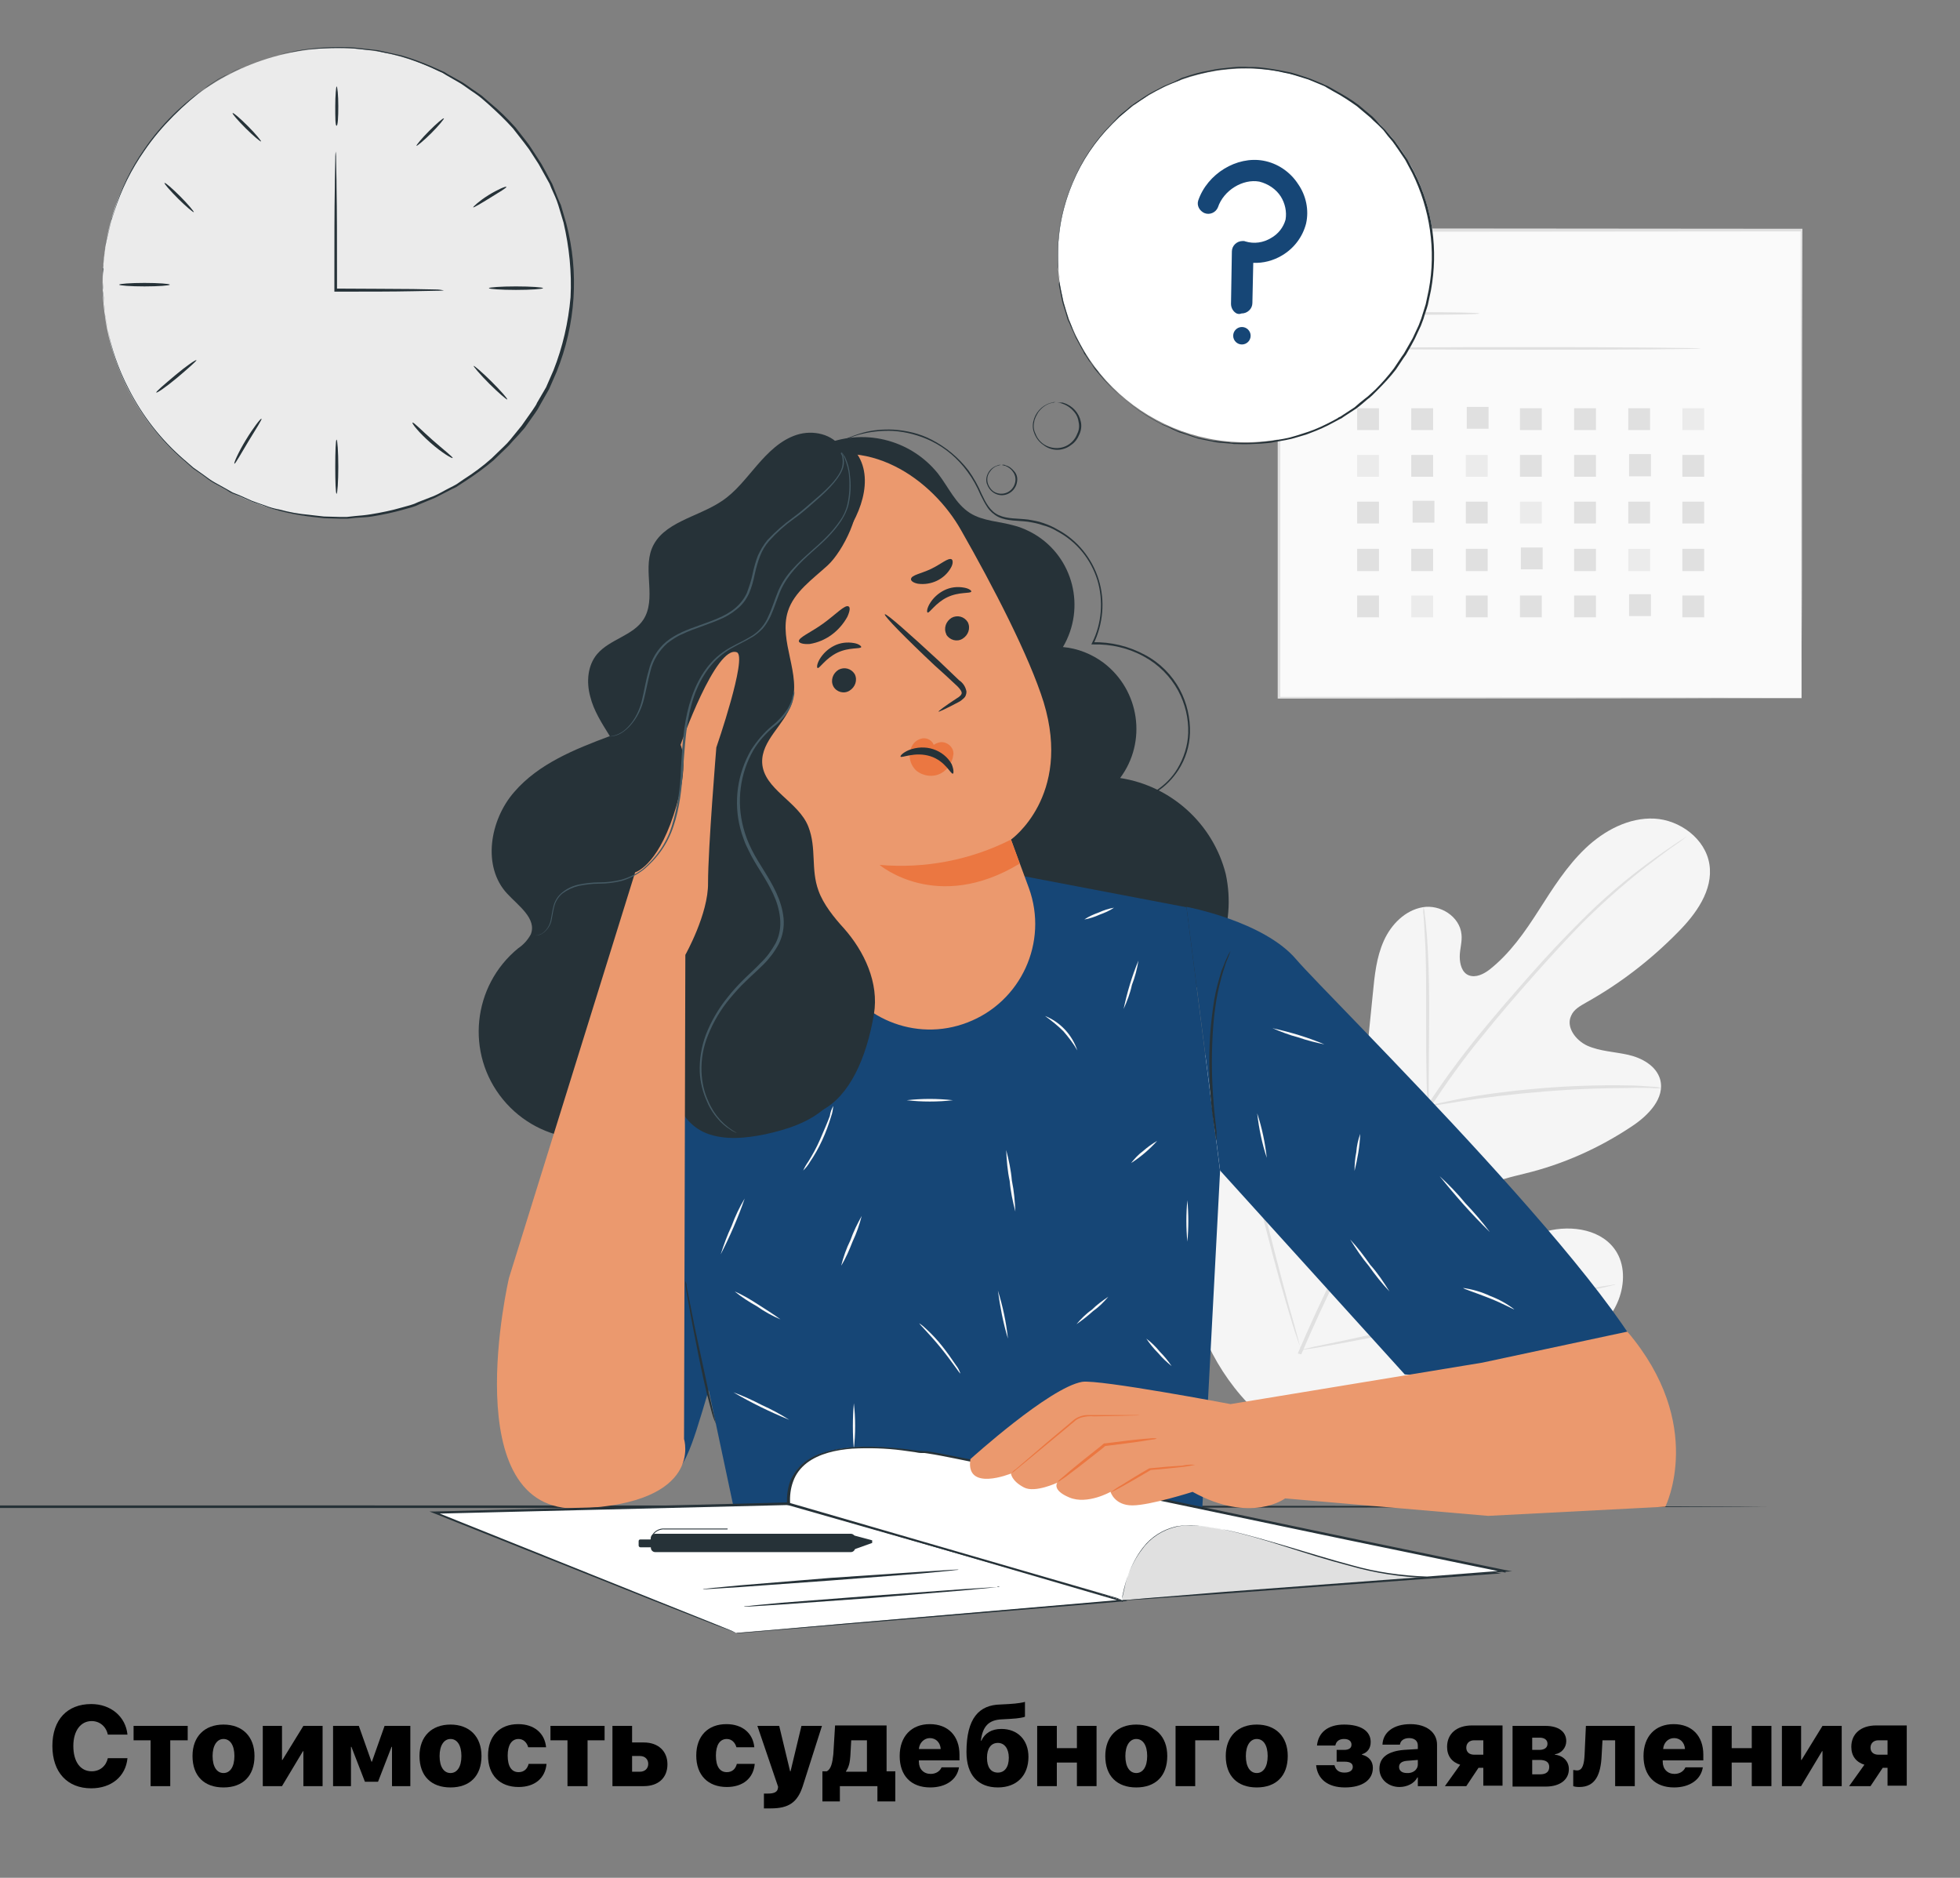 <?xml version="1.0" encoding="UTF-8"?> <!-- Generator: Adobe Illustrator 24.2.3, SVG Export Plug-In . SVG Version: 6.00 Build 0) --> <svg xmlns="http://www.w3.org/2000/svg" xmlns:xlink="http://www.w3.org/1999/xlink" id="Слой_1" x="0px" y="0px" viewBox="0 0 449 430.1" style="enable-background:new 0 0 449 430.1;" xml:space="preserve"><rect x="0" y="0" width="449" height="430.1" fill="#808080" stroke="none"/> <style type="text/css"> .st0{fill:#F5F5F5;} .st1{fill:#E0E0E0;} .st2{fill:#FAFAFA;} .st3{fill:#EBEBEB;} .st4{fill:#FFFFFF;} .st5{fill:#164676;} .st6{fill:#263238;} .st7{fill:#EB996E;} .st8{fill:#EB7741;} .st9{fill:#455A64;} </style> <g id="freepik--background-complete--inject-2"> <path class="st0" d="M289.3,324.7c-19.5-17-21.3-44.8-17.8-69.3c0.6-4.1,0.6-8.5,2.9-11.8s7.2-5.4,10.6-3.2 c2.9,1.8,3.8,5.4,5.2,8.5c1.9,4.1,4.8,7.7,8.6,10.2c2.5,1.6,5.6,2.8,8.3,1.7c3.8-1.6,4.7-6.4,5.1-10.5c0.8-7.6,1.5-15.2,2.3-22.8 c0.4-4.1,0.8-8.2,2.5-12s4.9-7,8.9-7.7s8.5,2.1,8.9,6.2c0.2,1.7-0.4,3.4-0.4,5.1s0.5,3.7,2.1,4.3s3.4-0.3,4.7-1.3 c4.7-3.7,8.1-8.6,11.3-13.6s6.4-10.1,10.7-14.2s10-7.1,15.8-6.8s11.7,4.6,12.6,10.5s-3.1,11.4-7.3,15.6c-6.2,6.3-13.2,11.7-20.9,16 c-1.4,0.8-2.9,1.6-3.5,3.1c-1.2,2.6,1.1,5.6,3.7,6.8c2.9,1.3,6.3,1.4,9.4,2.1s6.4,2.5,7.3,5.6c1.2,4.3-2.7,8.3-6.5,10.8 c-7.5,5-15.8,8.7-24.5,10.8c-3.1,0.8-6.4,1.4-9,3.2s-4.5,5.4-3.3,8.4s4.8,4.4,8,4.1s6.2-1.6,9.3-2.5c5.8-1.5,13-0.4,16.1,4.9 c2,3.4,1.7,7.9,0.1,11.5s-4.4,6.7-7.3,9.4c-10.1,9.6-22.5,16.8-36,19.9S301.8,330.8,289.3,324.7"></path> <path class="st1" d="M297.3,310c5.5-12.9,11.8-25.5,18.7-37.8l5.4-9.6c1.8-3.2,3.5-6.3,5.5-9.3c3.7-5.7,7.7-11.1,12-16.4 c4.1-5,8.1-9.6,11.9-13.9s7.5-8.2,10.9-11.6c5.4-5.5,11.3-10.5,17.6-15c2.2-1.6,4-2.8,5.2-3.6l1.4-0.9c0.1-0.1,0.3-0.2,0.5-0.3 c-0.1,0.1-0.3,0.2-0.4,0.3l-1.3,1c-1.2,0.8-2.9,2-5.1,3.7c-6.2,4.6-12,9.7-17.4,15.1c-3.4,3.5-7,7.4-10.8,11.7s-7.8,8.9-11.9,14 c-4.3,5.2-8.2,10.7-11.9,16.3c-1.9,3-3.7,6-5.4,9.2l-5.4,9.6c-6.9,12.2-13.2,24.8-18.7,37.7"></path> <path class="st1" d="M327.2,253.4c-0.1-0.6-0.2-1.2-0.2-1.8c-0.1-1.1-0.2-2.8-0.2-4.9c-0.1-4.1-0.1-9.8-0.1-16.1s0-12-0.3-16.1 c-0.1-2-0.2-3.7-0.3-4.9c-0.1-0.6-0.1-1.2,0-1.8c0.2,0.6,0.3,1.2,0.3,1.8c0.2,1.1,0.3,2.8,0.5,4.9c0.3,4.1,0.5,9.8,0.5,16.1 s-0.1,11.8-0.1,16.1c0,1.9,0,3.6,0,4.9C327.3,252.2,327.3,252.8,327.2,253.4z"></path> <path class="st1" d="M380.6,249.2c-0.7,0.1-1.4,0.1-2.1,0c-1.4,0-3.3-0.1-5.8,0c-4.8,0-11.6,0.2-18.9,0.8s-14,1.4-18.9,2.2 c-2.4,0.4-4.3,0.7-5.7,0.9c-0.7,0.2-1.4,0.3-2.1,0.3c0.6-0.2,1.3-0.4,2-0.6c1.3-0.3,3.3-0.7,5.7-1.2c4.8-0.9,11.5-1.8,18.9-2.4 c6.3-0.5,12.7-0.7,19-0.6c2.4,0,4.4,0.2,5.8,0.3C379.2,248.9,379.9,249,380.6,249.2z"></path> <path class="st1" d="M298.1,309.1c-0.1-0.2-0.2-0.4-0.3-0.7c-0.2-0.5-0.4-1.2-0.7-2c-0.6-1.7-1.4-4.3-2.3-7.4 c-1.9-6.3-4.2-15-6.6-24.7s-4.7-18.5-6.4-24.8c-0.9-3.1-1.6-5.6-2.1-7.5c-0.2-0.8-0.4-1.5-0.6-2c-0.1-0.2-0.1-0.5-0.2-0.7 c0.1,0.2,0.2,0.4,0.3,0.7l0.7,2c0.6,1.7,1.4,4.3,2.3,7.4c1.9,6.3,4.2,15,6.6,24.7s4.7,18.5,6.4,24.8c0.9,3.1,1.6,5.6,2.1,7.5l0.5,2 C298,308.6,298.1,308.9,298.1,309.1z"></path> <path class="st1" d="M370.1,294.2c-0.2,0.1-0.5,0.2-0.7,0.2l-2.1,0.5l-7.7,1.6c-6.5,1.4-15.5,3.4-25.4,5.6s-18.9,4.1-25.5,5.3 c-3.3,0.6-5.9,1.1-7.8,1.4l-2.1,0.3c-0.2,0.1-0.5,0.1-0.8,0.1c0.2-0.1,0.5-0.2,0.7-0.2l2.1-0.5l7.7-1.6c6.5-1.4,15.5-3.4,25.4-5.6 s18.9-4.1,25.5-5.3c3.3-0.6,5.9-1.1,7.8-1.4l2.1-0.3C369.6,294.2,369.9,294.2,370.1,294.2z"></path> <rect x="293" y="52.8" class="st2" width="119.7" height="107.1"></rect> <path class="st1" d="M412.7,159.9c0,0,0-0.7,0-2s0-3.2,0-5.7c0-5,0-12.4-0.1-21.8c0-18.7-0.1-45.5-0.1-77.7l0.3,0.3L293,53.1l0,0 l0.3-0.3c0,39,0,75.7,0,107.1l-0.3-0.3l86.6,0.1l24.4,0.1h6.5h1.7C412.6,159.9,412.8,159.9,412.7,159.9l-0.5-0.1h-1.6h-6.4 l-24.4,0.1l-86.8,0.1h-0.3v-0.3c0-31.5,0-68.2,0-107.1v-0.3h0.2l119.7,0.1h0.3v0.3c-0.1,32.3-0.1,59.1-0.1,77.8 c0,9.3-0.1,16.7-0.1,21.7c0,2.5,0,4.4,0,5.7S412.7,159.9,412.7,159.9z"></path> <path class="st1" d="M338.9,71.8c0,0.2-6.3,0.3-14.1,0.3s-14.1-0.1-14.1-0.3s6.3-0.3,14.1-0.3S338.9,71.6,338.9,71.8z"></path> <path class="st1" d="M389.6,79.8c0,0.2-17.3,0.3-38.7,0.3s-38.7-0.1-38.7-0.3s17.3-0.3,38.7-0.3S389.6,79.7,389.6,79.8z"></path> <rect x="310.9" y="93.5" class="st1" width="5" height="5"></rect> <rect x="323.3" y="93.5" class="st1" width="5" height="5"></rect> <rect x="336" y="93.2" class="st1" width="5" height="5"></rect> <rect x="348.2" y="93.5" class="st1" width="5" height="5"></rect> <rect x="360.6" y="93.5" class="st1" width="5" height="5"></rect> <rect x="373" y="93.5" class="st1" width="5" height="5"></rect> <rect x="385.4" y="93.5" class="st3" width="5" height="5"></rect> <rect x="310.9" y="104.2" class="st3" width="5" height="5"></rect> <rect x="323.3" y="104.2" class="st1" width="5" height="5"></rect> <rect x="335.8" y="104.2" class="st3" width="5" height="5"></rect> <rect x="348.2" y="104.2" class="st1" width="5" height="5"></rect> <rect x="360.6" y="104.2" class="st1" width="5" height="5"></rect> <rect x="373.2" y="104" class="st1" width="5" height="5.1"></rect> <rect x="385.4" y="104.2" class="st1" width="5" height="5"></rect> <rect x="310.9" y="114.9" class="st1" width="5" height="5"></rect> <rect x="323.6" y="114.7" class="st1" width="5" height="5"></rect> <rect x="335.8" y="114.9" class="st1" width="5" height="5"></rect> <rect x="348.2" y="114.9" class="st3" width="5" height="5"></rect> <rect x="360.6" y="114.9" class="st1" width="5" height="5"></rect> <rect x="373" y="114.9" class="st1" width="5" height="5"></rect> <rect x="385.4" y="114.9" class="st1" width="5" height="5"></rect> <rect x="310.9" y="125.7" class="st1" width="5" height="5.1"></rect> <rect x="323.3" y="125.7" class="st1" width="5" height="5.1"></rect> <rect x="335.8" y="125.7" class="st1" width="5" height="5.1"></rect> <rect x="348.4" y="125.4" class="st1" width="5" height="5"></rect> <rect x="360.6" y="125.7" class="st1" width="5" height="5.1"></rect> <rect x="373" y="125.7" class="st3" width="5" height="5.1"></rect> <rect x="385.4" y="125.7" class="st1" width="5" height="5.1"></rect> <rect x="310.9" y="136.4" class="st1" width="5" height="5"></rect> <rect x="323.3" y="136.4" class="st3" width="5" height="5"></rect> <rect x="335.8" y="136.4" class="st1" width="5" height="5"></rect> <rect x="348.2" y="136.4" class="st1" width="5" height="5"></rect> <rect x="360.6" y="136.4" class="st1" width="5" height="5"></rect> <rect x="373.2" y="136.1" class="st1" width="5" height="5"></rect> <rect x="385.4" y="136.4" class="st1" width="5" height="5"></rect> <path class="st3" d="M-220.9,149.4c0,0-11.2,4.5,1.7,28.3c12.9,23.8,21.7,35.5,21.7,35.5s2.3,5.5-2.4,6.5s-15.1-0.4-17,5.4 c-2,6,2.5,11.5,11.4,16.3c8.9,4.7,28.1,15.8,29.8,16.8s3.4,3.5,0.4,4.7s-26.4,4.2-24.3,15.2c2.1,11,29.1,20,32.1,21 s3.7,2.3,3.5,3.9s-8.1,1.9-14.7,3s-14,3.6-12.3,9.8c1.7,6.2,17.9,19,56.6,21.7l18,0.1l9.3-15.4c18.1-34.2,15.8-54.7,11.5-59.5 s-10.4,0.2-14.8,5.2s-8.9,11.5-10.3,10.9s-2.1-1.9-1.4-5s7.3-30.8-0.9-38.4s-23,10.6-25.7,12.6s-3.9-0.9-3.8-2.8s0.8-24.1,1.5-34.2 s-1.6-16.8-7.8-18.3c-6-1.4-10.3,8.1-13.6,11.6s-6.8-1.5-6.8-1.5s-5.3-13.7-18.6-37.2c-13.4-23.5-23.3-16.2-23.3-16.2"></path> <path class="st1" d="M-115.3,341.9c-9.7-17.3-26.5-48.4-41.1-75s-27.7-50.7-37.4-68l-11.4-20.6c-1.3-2.4-2.4-4.3-3.1-5.6l-0.8-1.5 c-0.2-0.3-0.3-0.5-0.3-0.5s0.1,0.2,0.3,0.5l0.8,1.4l3.2,5.5c2.8,4.8,6.7,11.8,11.6,20.5c9.7,17.3,23,41.4,37.5,68 s31.3,57.7,40.9,75.1"></path> <path class="st1" d="M-202.4,227.6c0.4,0.1,0.9,0.2,1.3,0.3c0.8,0.2,2,0.6,3.4,1.1c2.8,1,6.7,2.4,11,4l10.9,4.3l3.3,1.3 c0.4,0.1,0.8,0.3,1.2,0.5c-0.4-0.1-0.9-0.2-1.3-0.3c-0.8-0.2-1.9-0.6-3.4-1.1c-2.8-1-6.7-2.5-10.9-4.1l-10.9-4.2l-3.3-1.3 C-201.5,228-202,227.9-202.4,227.6z"></path> <path class="st1" d="M-170.2,237.9c-0.1,0,2.4-8.2,5.8-18.1s6.1-18,6.3-18s-2.4,8.2-5.8,18.1S-170.1,238-170.2,237.9z"></path> <path class="st1" d="M-149.7,279.8c0.2-0.4,0.4-0.8,0.7-1.1c0.6-0.8,1.2-1.8,2.1-3c1.7-2.5,4.1-6,6.6-9.9s4.6-7.5,6.1-10.2 c0.7-1.2,1.3-2.3,1.8-3.1c0.2-0.4,0.4-0.8,0.7-1.1c-0.1,0.4-0.3,0.8-0.5,1.2c-0.4,0.8-0.9,1.9-1.6,3.2c-1.4,2.7-3.5,6.4-6,10.3 s-4.9,7.4-6.7,9.8c-0.9,1.2-1.7,2.2-2.2,2.9C-149.1,279.1-149.4,279.5-149.7,279.8z"></path> <path class="st1" d="M-180.8,276.9c0.4,0,0.8,0,1.2,0l3.3,0.2c2.8,0.2,6.7,0.5,11,0.8s8.2,0.7,11,1l3.3,0.4c0.4,0,0.8,0.1,1.2,0.2 c-0.4,0-0.8,0-1.2,0l-3.3-0.2c-2.8-0.2-6.7-0.5-11-0.8s-8.2-0.7-11-1l-3.3-0.4C-180,277.1-180.4,277-180.8,276.9z"></path> <path class="st1" d="M-167.4,316.1c0.5,0,1.1,0,1.6,0l4.3,0.2c3.6,0.2,8.6,0.5,14.1,0.9s10.5,0.8,14.1,1.1l4.3,0.4 c0.5,0,1,0.1,1.6,0.2c-0.5,0.1-1,0.1-1.6,0l-4.3-0.2c-3.6-0.2-8.6-0.5-14.1-0.9s-10.5-0.8-14.1-1.1l-4.3-0.4 C-166.4,316.3-166.9,316.2-167.4,316.1z"></path> <path class="st1" d="M-128.6,318.6c0.2-0.5,0.5-1,0.9-1.5l2.5-3.9c2.1-3.3,4.9-7.8,7.9-12.8s5.6-9.7,7.5-13.1c0.9-1.6,1.6-3,2.2-4 c0.2-0.5,0.5-1,0.9-1.4c-0.2,0.5-0.4,1-0.7,1.5c-0.5,1-1.2,2.4-2.1,4.1c-1.8,3.4-4.3,8.1-7.4,13.2s-5.9,9.6-8.1,12.8 c-1.1,1.6-2,2.9-2.6,3.8C-127.9,317.7-128.2,318.2-128.6,318.6z"></path> <rect x="-121.4" y="-1.8" transform="matrix(1 -9.999500e-03 9.999500e-03 1 -0.229 -1.165)" class="st1" width="9.7" height="48.3"></rect> <rect x="-205.6" y="-1.3" transform="matrix(1 -9.999500e-03 9.999500e-03 1 -0.13 -1.93)" class="st3" width="25.1" height="26.7"></rect> <rect x="-180.6" y="-1.6" transform="matrix(1 -9.999500e-03 9.999500e-03 1 -0.126 -1.68)" class="st0" width="25.1" height="26.7"></rect> <path class="st1" d="M-206.1,6.6c16.7,0.1,33.4,0,50.1-0.2c0.1,0,0.3-0.1,0.3-0.3c0-0.1-0.1-0.3-0.3-0.3c-16.7-0.1-33.4,0-50.1,0.3 c-0.1,0-0.2,0.1-0.2,0.2C-206.3,6.5-206.2,6.6-206.1,6.6z"></path> <rect x="-221.7" y="25.5" transform="matrix(1 -5.410494e-03 5.410494e-03 1 -0.199 -1.075)" class="st3" width="45.7" height="21.7"></rect> <rect x="-176.3" y="25.2" transform="matrix(1 -5.410494e-03 5.410494e-03 1 -0.197 -0.83)" class="st0" width="45.7" height="21.7"></rect> <path class="st1" d="M-221.7,31.6c30.3,0.3,60.8,0,91.1-0.4c0.1,0,0.2-0.2,0.2-0.3c0-0.1-0.1-0.2-0.2-0.2 c-30.3-0.2-60.8-0.1-91.1,0.5c-0.1,0-0.2,0.1-0.2,0.3C-221.9,31.5-221.8,31.6-221.7,31.6L-221.7,31.6z"></path> <rect x="-238.8" y="47.3" class="st1" width="176.9" height="7.8"></rect> <rect x="-209.9" y="51" class="st1" width="7.2" height="26.6"></rect> <rect x="-102.6" y="51" class="st1" width="7.2" height="26.6"></rect> <rect x="-112.4" y="-19" transform="matrix(1 -5.410494e-03 5.410494e-03 1 -7.846670e-02 -0.581)" class="st3" width="9.7" height="66.4"></rect> <rect x="-102.6" y="-6.6" transform="matrix(1 -5.410494e-03 5.410494e-03 1 -0.111 -0.514)" class="st0" width="15.1" height="53.8"></rect> <path class="st1" d="M-87.8,3.7c-2.5,0.3-5,0.3-7.5,0.3c-2.5,0.1-5,0-7.5-0.3c2.5-0.3,5-0.4,7.5-0.3C-92.8,3.4-90.3,3.5-87.8,3.7z"></path> <path class="st1" d="M-87.8,1.5c-2.5,0.3-5,0.3-7.5,0.3c-2.5,0.1-5,0-7.5-0.3c2.5-0.3,5-0.4,7.5-0.3C-92.8,1.1-90.3,1.2-87.8,1.5z"></path> <path class="st1" d="M-87.8,39.1c-2.5,0.3-5,0.3-7.5,0.3c-2.5,0.1-5,0-7.5-0.3c2.5-0.3,5-0.4,7.5-0.3 C-92.8,38.7-90.3,38.8-87.8,39.1z"></path> <path class="st1" d="M-87.8,36.8c-2.5,0.3-5,0.3-7.5,0.3c-2.5,0.1-5,0-7.5-0.3c2.5-0.3,5-0.4,7.5-0.3 C-92.8,36.5-90.3,36.6-87.8,36.8z"></path> <path class="st1" d="M-95.1,31.9c-0.1,0-0.3-5.4-0.3-12.1s0.1-12.1,0.3-12.1s0.3,5.4,0.3,12.1S-94.9,31.9-95.1,31.9z"></path> <rect x="-87.6" y="6.6" class="st3" width="16.4" height="40.6"></rect> <path class="st1" d="M-105-7.7c0,1.5-1.2,2.8-2.8,2.8c-1.5,0-2.8-1.2-2.8-2.8s1.2-2.8,2.8-2.8l0,0C-106.2-10.5-105-9.2-105-7.7z"></path> <rect x="-108.7" class="st1" width="1.7" height="39.5"></rect> </g> <g id="freepik--speech-bubble--inject-2"> <ellipse class="st4" cx="285.4" cy="58.5" rx="43.1" ry="42.8"></ellipse> <path class="st5" d="M283.3,71.8c-0.8-0.4-1.3-1.3-1.3-2.2l0.2-12c0-1.3,1.1-2.4,2.5-2.4c0.2,0,0.4,0,0.6,0.1 c2,0.6,4.1,0.3,5.9-0.8c1.6-0.9,2.8-2.4,3.3-4.2c0.3-1.8-0.1-3.7-1.1-5.3c-1.1-1.7-2.9-2.9-4.9-3.4c-3.8-0.7-8.2,2-9.5,5.9 c-0.5,1.2-1.9,1.8-3.1,1.3c-1.1-0.5-1.8-1.7-1.4-2.9c2.1-6.1,8.8-10.2,14.9-9.1c3.3,0.6,6.2,2.6,8,5.4c1.8,2.6,2.5,5.9,1.8,9 c-0.8,3.1-2.8,5.7-5.5,7.3c-2,1.2-4.3,1.8-6.6,1.7l-0.2,9.2c0,1.3-1.1,2.4-2.5,2.4C283.9,72,283.6,71.9,283.3,71.8z"></path> <path class="st5" d="M286.5,76.9c0,1.1-0.9,2-2,2s-2-0.9-2-2s0.9-2,2-2S286.5,75.8,286.5,76.9z"></path> <path class="st6" d="M242.2,92.2c0,0,0.5,0,1.3,0.3c1.1,0.4,2,1.1,2.7,2c0.5,0.6,0.8,1.4,0.9,2.2c0.2,0.9,0.1,1.8-0.3,2.6 c-1,2.7-3.9,4-6.6,3c-1.4-0.5-2.5-1.6-3-3c-0.4-0.8-0.5-1.7-0.3-2.6c0.1-0.8,0.5-1.5,0.9-2.2c0.7-1,1.6-1.7,2.7-2.1 c0.4-0.1,0.8-0.2,1.3-0.3c0,0-0.1,0-0.3,0c-0.1,0-0.3,0-0.4,0.1c-0.2,0-0.4,0.1-0.5,0.1c-2,0.6-3.5,2.3-3.9,4.3 c-0.2,1-0.1,1.9,0.3,2.8c0.4,1,1.1,1.9,2,2.5c1.9,1.5,4.5,1.5,6.4,0c0.9-0.6,1.5-1.5,1.9-2.5c0.4-0.9,0.5-1.9,0.3-2.8 c-0.4-2-1.9-3.7-3.9-4.3c-0.2-0.1-0.4-0.1-0.5-0.1c-0.1,0-0.3,0-0.4,0C242.3,92.2,242.2,92.2,242.2,92.2z"></path> <path class="st6" d="M229.5,106.5c0,0,0.3,0.1,0.8,0.2c0.7,0.3,1.3,0.7,1.7,1.3c0.7,0.9,0.8,2,0.4,3c-0.6,1.6-2.4,2.5-4.1,1.9 c-0.9-0.3-1.5-1-1.9-1.9c-0.4-1-0.3-2.1,0.4-3c0.4-0.6,1-1.1,1.7-1.3c0.5-0.2,0.8-0.2,0.8-0.2c-0.3-0.1-0.6,0-0.8,0.1 c-1.3,0.4-2.2,1.4-2.5,2.7c-0.1,0.6-0.1,1.2,0.2,1.8c0.7,1.8,2.7,2.8,4.5,2.1c1-0.4,1.7-1.1,2.1-2.1c0.2-0.6,0.3-1.2,0.2-1.8 c-0.1-0.5-0.3-1-0.7-1.4c-0.5-0.6-1.1-1.1-1.9-1.3C230.1,106.4,229.8,106.4,229.5,106.5z"></path> <path class="st6" d="M242.7,64.5c0,0,0-0.2,0-0.7s-0.1-1.1-0.2-2c0-0.4-0.1-0.9-0.1-1.5s0-1.2,0-1.8s0-1.4,0-2.1 c0-0.4,0-0.8,0.1-1.2c0-0.4,0.1-0.8,0.1-1.2c0.4-4.1,1.5-8.2,3.1-12c2.1-5.1,5.2-9.7,9.1-13.6l1.6-1.6c0.6-0.5,1.2-1,1.8-1.5 l0.9-0.8c0.3-0.3,0.6-0.5,1-0.7l2.1-1.4c0.3-0.2,0.7-0.5,1-0.7l1.1-0.6l2.3-1.2c0.8-0.4,1.6-0.7,2.4-1l1.2-0.5 c0.2-0.1,0.4-0.2,0.6-0.3l0.6-0.2c1.7-0.6,3.5-1,5.3-1.4c0.9-0.2,1.8-0.4,2.8-0.5l2.8-0.3c0.5,0,1-0.1,1.4-0.1h1.4 c1,0,1.9,0,2.9,0.1c2,0.2,4,0.4,5.9,0.9l1.5,0.3l0.7,0.2l0.7,0.2l2.9,0.9c1,0.4,1.9,0.8,2.9,1.2c0.5,0.2,1,0.4,1.4,0.7l1.4,0.8 c1.9,1,3.7,2.2,5.4,3.4c0.8,0.7,1.7,1.4,2.5,2.1l0.6,0.5c0.2,0.2,0.4,0.4,0.6,0.6l1.2,1.1l1.2,1.2l1,1.3l1.1,1.3l0.5,0.7 c0.2,0.2,0.3,0.5,0.5,0.7l1.9,2.8l1.6,3c4.1,8.3,5.5,17.7,3.8,26.8c-0.2,1.1-0.5,2.2-0.7,3.3l-1,3.2l-0.3,0.8l-0.3,0.8l-0.7,1.5 l-0.7,1.5l-0.8,1.4l-0.8,1.4l-0.4,0.7l-0.5,0.7l-1.8,2.7c-1.3,1.7-2.7,3.3-4.2,4.8l-1.2,1.1c-0.4,0.4-0.8,0.7-1.2,1 c-0.8,0.6-1.6,1.3-2.4,2l-2.6,1.7l-0.6,0.4c-0.2,0.1-0.5,0.2-0.7,0.4l-1.3,0.7c-1.7,0.9-3.6,1.8-5.4,2.4c-0.9,0.3-1.9,0.6-2.8,0.9 l-1.4,0.4c-0.5,0.1-0.9,0.2-1.4,0.3l-2.8,0.5c-0.9,0.1-1.9,0.2-2.8,0.3c-1.8,0.2-3.6,0.2-5.5,0.1h-0.7c-0.2,0-0.4,0-0.7-0.1 l-1.3-0.1c-0.9-0.1-1.8-0.2-2.6-0.3l-2.5-0.5l-1.2-0.3l-1.2-0.4l-2.3-0.8c-0.4-0.1-0.8-0.3-1.1-0.4l-1.1-0.5 c-0.7-0.3-1.5-0.6-2.2-0.9l-2-1.1c-4.8-2.7-9-6.3-12.5-10.5c-0.4-0.5-0.8-0.9-1.1-1.4s-0.6-1-1-1.4l-0.9-1.4 c-0.2-0.2-0.3-0.4-0.4-0.7s-0.3-0.5-0.4-0.7l-1.4-2.6c-0.4-0.9-0.7-1.7-1.1-2.5c-0.2-0.4-0.3-0.8-0.5-1.1c-0.2-0.4-0.3-0.7-0.4-1.1 c-0.2-0.7-0.4-1.4-0.6-2s-0.4-1.2-0.5-1.7l-0.3-1.5c-0.2-0.9-0.3-1.6-0.4-2S242.7,64.5,242.7,64.5c0,0,0,0.2,0.1,0.7s0.2,1.1,0.4,2 c0.1,0.4,0.2,0.9,0.3,1.5s0.3,1.1,0.5,1.8l0.6,2c0.1,0.4,0.2,0.8,0.4,1.1l0.5,1.2c0.3,0.8,0.6,1.6,1.1,2.5l1.4,2.6 c0.1,0.2,0.3,0.5,0.4,0.7s0.3,0.4,0.4,0.7l0.9,1.4c0.3,0.5,0.7,1,1,1.4c0.4,0.5,0.8,0.9,1.1,1.4c3.4,4.3,7.7,8,12.5,10.7l2,1.1 c0.7,0.3,1.5,0.6,2.2,1l1.1,0.5c0.4,0.2,0.7,0.3,1.1,0.4l2.4,0.8l1.2,0.4l1.3,0.3l2.5,0.5c0.8,0.2,1.7,0.2,2.6,0.3l1.3,0.1 c0.2,0,0.5,0.1,0.7,0.1h0.7c1.8,0.1,3.7,0,5.5-0.1c0.9-0.1,1.9-0.1,2.8-0.3l2.8-0.5c0.5-0.1,1-0.2,1.4-0.3l1.4-0.4 c0.9-0.3,1.9-0.5,2.8-0.9c1.9-0.7,3.7-1.5,5.5-2.5l1.3-0.7c0.2-0.1,0.5-0.2,0.7-0.4l0.6-0.4l2.6-1.7c0.8-0.6,1.6-1.3,2.4-2 c0.4-0.3,0.8-0.6,1.2-1l1.1-1.1c1.5-1.5,3-3.1,4.3-4.8l1.8-2.7l0.5-0.7l0.4-0.7l0.8-1.4l0.8-1.5l0.7-1.5l0.7-1.5l0.3-0.8l0.3-0.8 c0.3-1.1,0.7-2.1,1-3.2l0.7-3.3c1.7-9.2,0.4-18.7-3.8-27l-1.6-3c-0.6-0.9-1.3-1.9-1.9-2.8l-0.5-0.7l-0.5-0.7l-1.1-1.3l-1.1-1.3 l-1.2-1.2l-1.1-1.2l-0.6-0.6l-0.6-0.5l-2.5-2.1c-1.7-1.3-3.6-2.4-5.4-3.4l-1.4-0.8c-0.5-0.3-1-0.4-1.5-0.7c-1-0.4-1.9-0.8-2.9-1.2 l-3-1l-0.7-0.2l-0.7-0.2l-1.5-0.3c-2-0.4-3.9-0.7-5.9-0.9c-1-0.1-2,0-3-0.1h-1.5c-0.5,0-1,0.1-1.4,0.1l-2.8,0.3 c-0.9,0.1-1.9,0.3-2.8,0.5c-1.8,0.3-3.6,0.8-5.3,1.4l-0.7,0.2c-0.2,0.1-0.4,0.2-0.6,0.3l-1.2,0.6c-0.8,0.3-1.6,0.7-2.4,1l-2.3,1.2 l-1.1,0.6l-1.1,0.7l-2.1,1.4c-0.3,0.2-0.7,0.5-1,0.7l-0.9,0.8c-0.6,0.5-1.3,1-1.8,1.5l-1.6,1.7c-3.9,3.9-7,8.6-9.1,13.7 c-1.6,3.8-2.7,7.9-3.1,12.1c0,0.4-0.1,0.8-0.1,1.2c-0.1,0.4-0.1,0.8-0.1,1.2c0,0.8,0,1.5,0,2.1c0,0.7,0,1.3,0,1.8s0.1,1.1,0.2,1.5 c0.1,0.9,0.2,1.6,0.2,2S242.7,64.5,242.7,64.5z"></path> </g> <g id="freepik--Desk--inject-2"> <path class="st6" d="M404.9,345.1c0,0.1-147,0.3-328.4,0.3s-328.4-0.1-328.4-0.3s147-0.3,328.4-0.3S404.9,345,404.9,345.1z"></path> </g> <g id="freepik--character-2--inject-2"> <path class="st6" d="M280.8,200.2c-2.9-11.5-12.5-20.2-24.2-22c6.2-8.3,4.5-20.1-3.8-26.4c-2.7-2-5.9-3.3-9.3-3.6 c5.3-9,2.4-20.6-6.6-25.9c-1.4-0.8-2.9-1.5-4.5-1.9c-3.4-1-7.2-1-10.2-2.9c-3.3-2.1-4.9-5.9-7.3-9c-6.4-8-17.4-10.6-26.7-6.4 l-8.1,16.9l25.3,81.6c2.6,8.4,5.4,17.1,11.2,23.6c6.4,7.2,16,11,25.6,12.1c9.3,1.1,19.2-0.2,26.9-5.5 C278.7,223.8,283.3,211.8,280.8,200.2z"></path> <path class="st6" d="M255.5,183.8c1.5,0,3-0.1,4.5-0.5c1.7-0.5,3.4-1.2,4.8-2.2c2-1.3,3.7-3,4.9-5c1.5-2.5,2.4-5.3,2.5-8.2 c0.1-3.4-0.7-6.7-2.3-9.7c-1.8-3.3-4.5-6-7.8-7.8c-3.6-2-7.6-2.9-11.7-2.8h-0.4l0.2-0.4c2.2-4.4,2.6-9.6,1.2-14.3 c-1.5-4.8-4.7-8.8-9.2-11.2c-1-0.6-2.1-1.1-3.3-1.4c-1.1-0.4-2.2-0.6-3.4-0.8c-2.3-0.3-4.7-0.1-6.8-1.1c-1-0.5-1.9-1.3-2.5-2.2 c-0.6-0.9-1.1-1.9-1.6-2.9c-0.8-1.9-1.8-3.7-3-5.3c-2.2-3-5-5.4-8.3-7c-2.7-1.3-5.7-2.1-8.7-2.3c-2.3-0.1-4.6,0.1-6.8,0.6 c-1.4,0.3-2.8,0.8-4.1,1.4c-0.5,0.2-0.8,0.4-1,0.5c-0.1,0.1-0.2,0.1-0.4,0.1c0.1-0.1,0.2-0.1,0.3-0.2c0.2-0.1,0.5-0.3,1-0.5 c1.3-0.6,2.7-1.1,4.1-1.5c2.2-0.6,4.5-0.8,6.9-0.7c3.1,0.2,6.1,0.9,8.8,2.3c3.3,1.7,6.2,4.1,8.5,7.1c1.2,1.7,2.2,3.5,3,5.4 c0.9,1.9,1.9,3.9,3.9,4.8s4.3,0.7,6.7,1c1.2,0.2,2.4,0.4,3.5,0.8c1.2,0.4,2.3,0.9,3.3,1.5c4.5,2.4,7.9,6.6,9.4,11.5 c1.5,4.9,1,10.1-1.2,14.7l-0.2-0.4c4.2-0.1,8.3,0.9,12,2.9c3.4,1.8,6.2,4.6,8,8c1.6,3,2.4,6.5,2.3,9.9c-0.1,3-1,5.9-2.6,8.4 c-1.3,2-3,3.8-5.1,5.1c-1.5,1-3.2,1.7-5,2.1c-1.1,0.3-2.2,0.4-3.3,0.4h-0.9L255.5,183.8z"></path> <path class="st5" d="M153.8,338.5c3-2.8,4.4-6.9,5.7-10.8c3.8-11.9,7-24,9.5-36.2l-12-28L153.8,338.5z"></path> <polygon class="st5" points="271.8,207.8 230.4,199.9 153.4,223.5 155,283.8 168.2,345.9 275.4,345.9 279.5,268.2 "></polygon> <path class="st5" d="M271.8,207.7c0,0,17.7,3.3,25.1,12s79.5,79.1,82.9,99.5l-58-4.4l-42.3-46.7L271.8,207.7z"></path> <path class="st6" d="M278.7,261.3c-0.2-0.6-0.3-1.1-0.3-1.7c-0.2-1.1-0.4-2.7-0.7-4.7c-0.6-5.2-0.8-10.4-0.6-15.6 c0.1-2.9,0.4-5.7,0.8-8.6c0.3-2.3,0.8-4.6,1.5-6.9l0.4-1.4l0.5-1.2c0.2-0.6,0.5-1.3,0.8-1.9c0.2-0.5,0.5-1,0.8-1.5 c-0.2,0.6-0.4,1.1-0.6,1.6c-0.2,0.5-0.5,1.1-0.7,1.9c-0.1,0.4-0.3,0.8-0.4,1.2l-0.4,1.4c-0.6,2.2-1.1,4.5-1.4,6.8 c-0.4,2.8-0.6,5.7-0.7,8.5c-0.2,5.2,0,10.4,0.5,15.5c0.2,2,0.4,3.6,0.5,4.7C278.6,260.2,278.7,260.7,278.7,261.3z"></path> <path class="st6" d="M157,293.4c0.2,0.4,0.3,0.8,0.3,1.3c0.2,0.9,0.4,2.1,0.7,3.5c0.6,3.1,1.4,7.1,2.4,11.6s1.8,8.6,2.5,11.5 c0.3,1.4,0.6,2.6,0.8,3.5c0.1,0.4,0.2,0.9,0.3,1.3c-0.2-0.4-0.3-0.8-0.5-1.2c-0.3-0.8-0.6-2-1-3.5c-0.8-2.9-1.7-7-2.6-11.5 s-1.7-8.6-2.2-11.6c-0.3-1.5-0.5-2.7-0.6-3.5C157,294.3,157,293.8,157,293.4z"></path> <path class="st2" d="M232.6,277.5c-0.6-2.3-1.1-4.6-1.3-7c-0.5-2.3-0.7-4.7-0.8-7.1c0.6,2.3,1.1,4.6,1.3,7 C232.3,272.8,232.5,275.2,232.6,277.5z"></path> <path class="st2" d="M192.7,289.9c0.5-2,1.2-4,2.1-5.8c0.7-2,1.6-3.8,2.6-5.6c-0.5,2-1.2,4-2.1,5.9 C194.6,286.2,193.8,288.1,192.7,289.9z"></path> <path class="st2" d="M220,314.6c-0.1,0.1-1.9-2.7-4.5-5.9s-5-5.5-4.9-5.6c0.6,0.4,1.2,0.9,1.7,1.4c1.3,1.2,2.5,2.5,3.6,3.9 c1.1,1.4,2.1,2.8,3.1,4.3C219.4,313.2,219.8,313.9,220,314.6z"></path> <path class="st2" d="M253.9,297c-1,1.2-2.2,2.4-3.5,3.3c-1.2,1.1-2.5,2.1-3.8,3c1-1.2,2.2-2.4,3.5-3.3 C251.3,298.8,252.6,297.9,253.9,297z"></path> <path class="st2" d="M180.8,325.2c-4.4-1.8-8.7-3.9-12.8-6.3c2.2,0.8,4.4,1.8,6.5,2.9C176.7,322.8,178.8,323.9,180.8,325.2z"></path> <path class="st2" d="M265.1,261.3c-1.8,2-3.8,3.7-6,5.1c0.8-1,1.7-2,2.8-2.8C262.8,262.8,263.9,262,265.1,261.3z"></path> <path class="st2" d="M257.4,231.1c0.8-3.8,1.9-7.5,3.4-11.1c-0.3,1.9-0.8,3.8-1.5,5.6C258.9,227.5,258.2,229.3,257.4,231.1z"></path> <path class="st2" d="M218.3,252c-3.5,0.4-7.1,0.4-10.6,0C211.2,251.6,214.7,251.6,218.3,252z"></path> <path class="st2" d="M165.1,287.3c0.7-2.2,1.5-4.4,2.5-6.5c0.8-2.2,1.8-4.3,3-6.3C169.1,278.9,167.2,283.2,165.1,287.3z"></path> <path class="st2" d="M290.2,265.2c-1.1-3.3-1.8-6.7-2.2-10.2C289.1,258.3,289.8,261.7,290.2,265.2z"></path> <path class="st2" d="M303.4,239.2c-2-0.4-4-0.9-6-1.6c-2-0.5-4-1.3-5.9-2.1C295.6,236.4,299.6,237.6,303.4,239.2L303.4,239.2z"></path> <path class="st2" d="M310.3,268.2c0-1.4,0.1-2.9,0.4-4.3c0.1-1.4,0.4-2.8,0.9-4.2C311.5,262.5,311,265.4,310.3,268.2L310.3,268.2z"></path> <path class="st2" d="M341.3,282.2c-4.1-4-7.9-8.3-11.5-12.8c2.1,1.9,4.1,4,5.9,6.2C337.7,277.7,339.6,279.9,341.3,282.2z"></path> <path class="st2" d="M318.3,295.8c-1.7-1.8-3.3-3.8-4.7-5.8c-1.6-1.9-3-4-4.3-6.1c1.7,1.8,3.2,3.8,4.6,5.8 C315.6,291.6,317,293.7,318.3,295.8z"></path> <path class="st2" d="M346.9,299.9c-0.1,0.1-2.5-1.3-5.8-2.6s-5.9-2.1-5.9-2.3c2.1,0.3,4.2,0.9,6.1,1.8 C343.4,297.6,345.2,298.6,346.9,299.9z"></path> <path class="st2" d="M195.6,331.9c-0.3-3.5-0.3-7,0-10.5C196,324.8,196,328.4,195.6,331.9z"></path> <path class="st2" d="M268.4,312.9c-1.1-0.9-2.2-1.9-3.1-3c-1-1-1.9-2.1-2.7-3.3c1.2,0.9,2.2,1.9,3.1,3 C266.7,310.6,267.6,311.7,268.4,312.9z"></path> <path class="st2" d="M272,284.4c-0.3-3.2-0.3-6.3,0-9.5C272.3,278.1,272.3,281.3,272,284.4z"></path> <path class="st2" d="M230.9,306.6c-1.1-3.6-1.8-7.3-2.3-11C229.7,299.1,230.5,302.8,230.9,306.6z"></path> <path class="st2" d="M178.8,302.2c-1.9-0.8-3.7-1.8-5.4-3c-1.8-1-3.5-2.1-5.1-3.4c1.9,0.8,3.7,1.9,5.4,3 C175.4,299.9,177.2,301,178.8,302.2z"></path> <path class="st2" d="M190.9,253.3c-0.1,0.8-0.2,1.6-0.5,2.4c-1.1,3.7-2.7,7.3-4.9,10.5c-0.4,0.7-0.9,1.3-1.5,1.9 c0.3-0.7,0.7-1.4,1.2-2.1c0.8-1.3,1.8-3,2.7-5.1s1.7-3.9,2.2-5.3C190.2,254.8,190.5,254,190.9,253.3z"></path> <path class="st2" d="M246.8,240.6c-0.9-1.6-2-3-3.2-4.4c-1.3-1.3-2.7-2.4-4.2-3.5C242.9,234.1,245.6,237,246.8,240.6z"></path> <path class="st2" d="M255.2,207.9c-1,0.7-2.2,1.2-3.3,1.6c-1.1,0.5-2.3,0.9-3.5,1.1c1-0.7,2.2-1.2,3.3-1.6 C252.8,208.5,254,208.1,255.2,207.9z"></path> <path class="st7" d="M231.6,192.3c0,0,14-9.9,7.5-31.4c-3.3-10.6-11.6-26.6-18.9-39.4c-6.5-11.6-21.7-22.7-37.5-15 c0,0-35.9,14.4-24.6,41.6l33,73.5c5.2,11.6,18.6,17.2,30.5,12.6l0,0c12.3-4.7,18.6-18.4,14.1-30.8L231.6,192.3z"></path> <path class="st6" d="M221.7,142.5c0.7,1.4,0.1,3-1.2,3.8c-1.3,0.8-2.9,0.3-3.7-0.9c0,0,0,0,0-0.1c-0.7-1.4-0.1-3,1.2-3.8 C219.3,140.8,220.9,141.2,221.7,142.5C221.7,142.5,221.7,142.5,221.7,142.5z"></path> <path class="st6" d="M222.5,135.5c-0.2,0.5-2.8,0-5.5,1.3s-4.1,3.7-4.5,3.5c-0.2-0.1-0.2-0.8,0.4-1.9c0.8-1.4,2-2.5,3.4-3.2 c1.4-0.7,3-0.9,4.6-0.6C222,134.8,222.6,135.3,222.5,135.5z"></path> <path class="st6" d="M195.8,154.4c0.7,1.4,0.1,3-1.2,3.8c-1.3,0.8-3,0.3-3.7-1c0,0,0,0,0,0c-0.7-1.4-0.1-3,1.2-3.8 C193.4,152.7,195,153.1,195.8,154.4C195.8,154.4,195.8,154.4,195.8,154.4z"></path> <path class="st6" d="M197.3,148.2c-0.2,0.5-2.8,0-5.5,1.3s-4.1,3.7-4.5,3.5c-0.2-0.1-0.2-0.8,0.4-1.9c0.8-1.4,2-2.5,3.4-3.2 c1.4-0.7,3-0.9,4.6-0.6C196.8,147.5,197.3,148,197.3,148.2z"></path> <path class="st6" d="M215,163c-0.1-0.1,1.5-1.3,4.1-3c0.7-0.4,1.3-0.9,1.2-1.4s-0.7-1.2-1.5-1.9c-1.5-1.4-3-2.8-4.7-4.3 c-6.6-6.2-11.7-11.4-11.4-11.7c0.3-0.3,5.8,4.6,12.4,10.7l4.6,4.4c0.9,0.6,1.5,1.5,1.7,2.6c0,0.6-0.2,1.2-0.7,1.6 c-0.3,0.3-0.7,0.6-1.1,0.8C216.8,162.3,215,163.1,215,163z"></path> <path class="st8" d="M231.6,192.3c-9.3,4.7-19.7,6.7-30.1,5.8c0,0,13.1,11.2,32.1-0.3L231.6,192.3z"></path> <path class="st8" d="M218.4,173c0.2-1.5-0.9-2.8-2.4-3c-0.7-0.1-1.5,0.2-2.1,0.6c-0.4-1-1.4-1.6-2.5-1.5c-1.1,0.2-2,0.8-2.5,1.8 c-1,1.9-0.5,4.2,1,5.6c1.6,1.3,3.9,1.6,5.7,0.6c1.8-1,2.9-3,2.8-5"></path> <path class="st6" d="M218.3,177.2c-0.5,0.2-1.7-2.9-5.2-4s-6.6,0.5-6.8,0.1c-0.1-0.2,0.5-0.9,1.9-1.5c1.8-0.7,3.8-0.8,5.6-0.2 c1.8,0.6,3.3,1.8,4.2,3.4C218.5,176.2,218.5,177.1,218.3,177.2z"></path> <path class="st6" d="M183,146.9c-0.1-0.9,2.7-2,5.6-4.1s5-4.4,5.8-3.9c0.4,0.2,0.3,1.1-0.3,2.4c-0.9,1.6-2.1,3-3.6,4.1 c-1.5,1.1-3.2,1.8-5,2.1C184,147.6,183.1,147.3,183,146.9z"></path> <path class="st6" d="M208.7,132.6c0.1-0.9,2.3-1.2,4.6-2.3c2.3-1.1,3.9-2.6,4.7-2.2c0.3,0.2,0.4,1-0.2,2c-1.5,2.6-4.5,4-7.5,3.6 C209.2,133.5,208.6,133,208.7,132.6z"></path> <path class="st6" d="M189.2,218.6c-1.4-2.3-3-4.7-3.4-7.4s0.5-5.4,0.3-8.1c-0.3-6.8-6.3-11.8-11.4-16.4s-10-11.3-7.6-17.7 c2.3-6.2,10.6-8.7,12.6-15c1.6-5.1-1.6-10.9-0.1-16.1c1.6-5.9,8.4-8.7,12.4-13.3c5-5.8,8.6-15.1,4-21.1l-3.2-0.8 c-2-3.3-6.6-4.3-10.3-3.1s-6.5,4-9.1,7s-4.9,6.1-8.1,8.2c-5.5,3.7-13.6,4.8-16,10.9c-2,5.1,1.1,11.5-1.9,16.2 c-2.4,3.7-7.7,4.5-10.6,7.9c-2.2,2.6-2.5,6.4-1.6,9.7c0.8,3.3,2.7,6.2,4.5,9.1c-8,3-16.3,6.3-21.9,12.8c-5.6,6.4-7.4,17.1-1.6,23.3 c2.6,2.8,6.8,5.7,5.4,9.3c-0.7,1.3-1.7,2.4-2.9,3.2c-10.5,8.6-12.1,24.1-3.5,34.6c8.6,10.5,24.1,12.1,34.6,3.5 c2.2-1.8,4-3.9,5.5-6.3c-1,4.4,2.4,9,6.6,10.6s9,1.1,13.4,0.2c5-1.1,10.1-2.7,13.9-6.2c4.6-4.3,6.6-10.9,6.2-17.2 S192.4,224,189.2,218.6z"></path> <path class="st6" d="M195.9,112.6c1.9,4.3-2.8,13.7-6.3,16.9c-3.5,3.2-7.7,6.1-9.1,10.5c-2.2,6.9,3.2,14.5,0.8,21.3 c-1.7,4.8-6.9,8.3-6.7,13.4c0.3,6.1,8.4,8.9,10.6,14.7c1.9,4.9,0.5,9.7,2.3,14.6c1.1,3.1,3.6,6.2,5.8,8.6 c4.7,5.3,8.1,12.5,6.9,19.7c-1.7,10.1-5.6,18.7-11.9,22L167.1,226l-1.7-45l-1.3-22.5l8.2-6l3.1-22.2L195.9,112.6z"></path> <path class="st7" d="M145.5,199.8l-28.9,92.9c0,0-12.6,54,16.1,52.8s24-15.9,24-15.9l0.3-110.9c0,0,5.3-9.4,5.2-16.5 c0-8,1.9-31,1.9-31s7.2-20.8,4.7-21.8c-4.8-1.8-12.9,21.2-12.9,21.2s2.3,4.3-1.6,16.1S145.5,199.8,145.5,199.8z"></path> <path class="st9" d="M192.7,103.5c0,0,0.1,0.1,0.3,0.3c0.2,0.3,0.4,0.6,0.6,0.9c0.6,1.3,1,2.7,1.1,4.1c0.3,2.2,0.2,4.5-0.3,6.7 c-0.6,2.6-2.4,5.1-4.7,7.5s-5.2,4.5-7.7,7.4c-1.3,1.5-2.4,3.1-3.2,4.9c-0.8,1.9-1.4,3.9-2.3,5.9c-0.5,1-1.1,2-1.8,2.8 c-0.8,0.8-1.7,1.6-2.7,2.1c-2,1.2-4.1,2-6,3.4c-3.8,2.7-6.3,7.1-7.6,11.9c-1.3,4.7-1.5,9.7-1.9,14.4c-0.3,4.7-0.8,9.3-2.2,13.4 c-1.3,4-3.7,7.4-7,10.1c-1.5,1.1-3.2,2-5,2.5c-1.7,0.4-3.4,0.6-5.1,0.6c-1.5,0-3.1,0.2-4.6,0.5c-1.3,0.3-2.6,0.9-3.7,1.7 c-0.9,0.7-1.6,1.8-1.9,2.9c-0.3,1.1-0.4,2.1-0.6,3c-0.2,1.4-1.1,2.7-2.3,3.4c-0.3,0.2-0.7,0.3-1.1,0.3c-0.1,0-0.2,0-0.4,0 c0.5,0,1-0.1,1.4-0.3c1.2-0.7,2-2,2.2-3.4c0.2-0.9,0.3-1.9,0.6-3c0.3-1.2,1-2.3,2-3.1c1.1-0.9,2.4-1.5,3.8-1.8 c1.5-0.3,3.1-0.5,4.7-0.5c1.7,0,3.4-0.2,5-0.6c1.8-0.5,3.4-1.3,4.9-2.4c3.1-2.6,5.5-6,6.7-9.9c1.3-4.3,2-8.8,2.1-13.3 c0.3-4.7,0.5-9.6,1.9-14.5c0.7-2.4,1.6-4.7,2.9-6.8c1.3-2.1,2.9-3.9,4.9-5.3c2-1.4,4.1-2.2,6.1-3.4c0.9-0.5,1.8-1.2,2.5-2 c0.7-0.8,1.3-1.7,1.7-2.7c0.9-1.9,1.5-4,2.3-5.9c0.8-1.8,1.9-3.5,3.3-5c2.6-2.9,5.5-5,7.8-7.4c1.1-1.1,2.1-2.3,3-3.6 c0.8-1.1,1.4-2.4,1.7-3.7c0.5-2.2,0.6-4.4,0.4-6.6c-0.1-1.4-0.5-2.7-1-4C193.2,104.4,193,103.9,192.7,103.5z"></path> <path class="st9" d="M192.7,103.5c0,0,0,0.1,0.1,0.2s0.2,0.4,0.3,0.6c0.3,0.9,0.3,1.8,0.1,2.6c-0.6,2.3-3,4.9-6.1,7.6 c-1.5,1.3-3.2,2.9-5.2,4.3c-2.1,1.5-4,3.2-5.7,5.1c-0.9,1-1.6,2.2-2.1,3.5c-0.5,1.3-0.9,2.7-1.2,4.1c-0.3,1.5-0.7,3-1.3,4.4 c-0.7,1.5-1.6,2.7-2.9,3.7c-1.2,1-2.6,1.8-4.1,2.4c-1.4,0.6-2.9,1.1-4.2,1.6c-1.4,0.5-2.8,1-4,1.6c-1.3,0.5-2.4,1.3-3.5,2.1 c-1.9,1.7-3.3,3.9-3.9,6.4c-0.6,2.3-1,4.5-1.5,6.5c-1,4-3.4,6.8-5.5,7.9c-0.8,0.4-1.7,0.6-2.6,0.6c-0.2,0-0.5,0-0.7,0h-0.2 c0,0,0.3,0,0.9,0c0.9-0.1,1.7-0.3,2.5-0.7c2-1,4.3-3.8,5.2-7.8c0.5-2,0.8-4.2,1.5-6.6c0.6-2.6,2-4.9,4-6.6c1.1-0.9,2.3-1.6,3.6-2.2 c1.3-0.6,2.7-1.1,4.1-1.6s2.8-1,4.2-1.6c1.4-0.6,2.7-1.3,3.9-2.3c1.2-1,2.1-2.2,2.7-3.5c0.5-1.4,1-2.8,1.3-4.3 c0.3-1.4,0.7-2.9,1.2-4.2c0.6-1.3,1.3-2.5,2.2-3.6c1.8-1.9,3.7-3.6,5.8-5.1c1.9-1.4,3.6-2.9,5.2-4.3c3.1-2.6,5.5-5.1,6.1-7.3 c0.2-0.8,0.2-1.7,0-2.6l-0.3-0.6C192.8,103.7,192.7,103.6,192.7,103.5z"></path> <path class="st9" d="M181.9,158.1c0.1,0.4,0.1,0.8,0,1.2c-0.2,1.1-0.5,2.2-1.1,3.2c-0.9,1.5-2.1,2.9-3.6,4 c-1.8,1.5-3.4,3.3-4.6,5.3c-3.1,5.4-3.9,11.8-2.3,17.8c0.2,0.8,0.5,1.7,0.8,2.5c0.3,0.8,0.7,1.7,1.1,2.5c0.8,1.6,1.8,3.2,2.8,4.8 c2,3.2,4.1,6.8,4.5,10.9c0.2,2-0.2,4.1-1.1,5.9c-0.9,1.7-2.1,3.3-3.5,4.7c-1.4,1.4-2.8,2.6-4.1,3.9c-1.3,1.2-2.5,2.6-3.6,3.9 c-2.1,2.5-3.8,5.4-5,8.4c-1.1,2.7-1.6,5.5-1.5,8.4c0.1,2.4,0.6,4.7,1.6,6.8c1.3,3.1,3.6,5.6,6.5,7.2l-0.3-0.1l-0.8-0.4 c-0.3-0.2-0.7-0.5-1.2-0.8c-0.5-0.4-1-0.8-1.5-1.3c-1.2-1.3-2.3-2.8-3-4.5c-1-2.2-1.6-4.5-1.7-6.9c-0.1-2.9,0.4-5.8,1.4-8.5 c1.2-3.1,2.9-6,5-8.6c1.1-1.4,2.3-2.7,3.6-4c1.3-1.3,2.7-2.5,4-3.9c1.4-1.3,2.5-2.9,3.4-4.5c0.9-1.8,1.2-3.7,1-5.7 c-0.2-2-0.8-3.9-1.6-5.6c-0.8-1.7-1.8-3.4-2.8-5c-1-1.6-2-3.2-2.8-4.9c-0.4-0.8-0.8-1.6-1.1-2.5c-0.3-0.8-0.6-1.7-0.8-2.5 c-1.6-6.1-0.7-12.6,2.5-18.1c1.3-2,2.9-3.9,4.7-5.4c1.4-1.1,2.6-2.4,3.6-3.9c0.6-1,1-2,1.2-3.1 C181.9,158.5,181.9,158.1,181.9,158.1z"></path> <polygon class="st4" points="168.6,374 257.1,366.5 181,344.3 99.6,346.4 "></polygon> <path class="st6" d="M168.6,374c0,0-0.4-0.1-1.3-0.5l-3.7-1.4l-14-5.5l-50.2-20l-1-0.4h1.1l81.4-2.1h0.1l5.9,1.7l70.2,20.5l1.2,0.4 l-1.2,0.1l-64,5.3l-18.1,1.5l-4.8,0.4l-1.2,0.1L168.6,374l0.5,0l1.2-0.1l4.8-0.4l18.1-1.6l64-5.5l0,0.5l-70.2-20.5l-5.9-1.7h0 l-81.4,2l0.1-0.4l50.1,20.1l14,5.6l3.7,1.5C168.2,373.8,168.6,374,168.6,374z"></path> <polygon class="st1" points="257.1,366.5 342.3,360.3 261.1,344.9 184.1,344.9 "></polygon> <path class="st6" d="M257.1,366.5c0,0-0.5-0.1-1.3-0.4l-3.9-1.1l-14.8-4.3l-53-15.6l-1.5-0.4h1.5h76.9l0,0l7.3,1.4l73.9,14l1.7,0.3 l-1.8,0.1l-61.6,4.5l-17.3,1.2l-4.6,0.3l-1.2,0.1L257.1,366.5l0.4,0l1.2-0.1l4.6-0.4l17.3-1.4l61.6-4.6v0.5l-73.9-14l-7.3-1.4h0 h-76.9l0.1-0.4l52.9,15.8l14.8,4.4l3.9,1.2C256.7,366.4,257.1,366.5,257.1,366.5z"></path> <path class="st4" d="M257.1,366.5c0,0,2-18.5,17.3-17s35.7,11.8,52.5,11.8l18-1.4l-38.4-7.9c0,0-95.1-20.1-95.1-19.5 s-32-7.1-30.9,11.9L257.1,366.5z"></path> <path class="st6" d="M257.1,366.5l-1.4-0.4l-4.1-1.1l-15.5-4.4l-55.7-15.9h-0.1v-0.1c-0.1-1.8,0.1-3.6,0.7-5.3 c0.7-1.7,1.8-3.2,3.3-4.4c3-2.3,6.9-3,10.6-3.4c3.9-0.3,7.8-0.1,11.6,0.3c2,0.2,3.9,0.6,5.9,0.6c2,0.3,4,0.7,6,1.1 c16,3.1,32.9,6.7,50.5,10.3l39.6,8.3l36.3,7.5l1.6,0.3l-1.7,0.1l-18,1.4l0,0c-5.9-0.2-11.7-1.1-17.3-2.7c-5.4-1.4-10.4-3-15.1-4.5 s-9.2-2.8-13.3-3.7c-2.1-0.5-4.1-0.8-6-1c-1.8-0.3-3.7-0.2-5.5,0.1c-3.1,0.7-5.8,2.4-7.7,4.9c-1.4,1.8-2.5,3.9-3.3,6.1 c-0.5,1.3-0.9,2.7-1.2,4.1c-0.1,0.5-0.2,0.8-0.2,1.1L257.1,366.5c0-0.5,0.1-1,0.2-1.4c0.3-1.4,0.6-2.8,1.1-4.2 c0.8-2.2,1.9-4.3,3.3-6.1c1.9-2.6,4.7-4.4,7.8-5.1c1.8-0.4,3.7-0.4,5.6-0.2c2,0.2,4,0.6,6.1,1c4.2,0.9,8.6,2.2,13.4,3.6 s9.8,3,15.1,4.4c5.6,1.6,11.4,2.4,17.2,2.6l0,0l18-1.4v0.5l-36.3-7.5l-39.6-8.3c-17.6-3.6-34.5-7.2-50.5-10.4c-2-0.4-4-0.8-6-1.1 l-0.7-0.1h-0.2c0-0.1,0-0.1,0-0.2c-0.1-0.1,0.4,0,0.2,0.1c0,0.1-0.1,0.1-0.2,0.1h-0.1c-0.1,0-0.3,0-0.4,0c-0.5,0-1-0.1-1.5-0.2 l-2.9-0.4c-3.8-0.5-7.7-0.6-11.5-0.4c-3.7,0.3-7.5,1.1-10.4,3.3c-1.4,1.1-2.5,2.5-3.1,4.2c-0.6,1.6-0.8,3.4-0.7,5.1l-0.2-0.2 l55.5,16.1l15.5,4.5l4.1,1.2L257.1,366.5z"></path> <path class="st6" d="M150.1,351.3h44.8c0.5,0,1,0.4,1,1v2.2c0,0.5-0.4,1-1,1h-44.8c-0.5,0-1-0.4-1-1v-2.2 C149.1,351.7,149.5,351.3,150.1,351.3z"></path> <path class="st6" d="M146.7,352.6h3.2c0.2,0,0.4,0.2,0.4,0.4v1c0,0.2-0.2,0.4-0.4,0.4h-3.2c-0.2,0-0.4-0.2-0.4-0.4v-1 C146.3,352.8,146.4,352.6,146.7,352.6z"></path> <polygon class="st6" points="194.2,351.3 199.8,352.8 199.8,353.4 194.2,355.4 "></polygon> <path class="st6" d="M149.1,353.5c-0.1,0-0.1-0.1-0.1-0.1l0,0v-0.5c0.1-1.7,1.6-2.9,3.2-2.8h14.4c0.1,0,0.1,0.1,0.1,0.1l0,0 c0,0.1-0.1,0.1-0.1,0.1c0,0,0,0,0,0h-14.4c-1.5-0.1-2.9,1-3,2.5v0.5C149.2,353.4,149.2,353.5,149.1,353.5z"></path> <path class="st4" d="M170.5,367.8c1.6,0,58.5-4.5,58.5-4.5"></path> <path class="st6" d="M229,363.4c-0.2,0-0.4,0.1-0.6,0.1l-1.7,0.2l-6.3,0.6l-20.7,1.7l-20.7,1.5l-6.3,0.4l-1.7,0.1 c-0.2,0-0.4,0-0.6,0c0.2-0.1,0.4-0.1,0.6-0.1l1.7-0.2l6.3-0.6l20.7-1.6l20.7-1.5l6.3-0.4l1.7-0.1 C228.6,363.3,228.8,363.3,229,363.4z"></path> <path class="st4" d="M161.1,364c1.6,0,58.5-4.5,58.5-4.5"></path> <path class="st6" d="M219.6,359.5c-0.2,0.1-0.4,0.1-0.6,0.1l-1.7,0.2l-6.3,0.6l-20.7,1.6l-20.7,1.5l-6.3,0.4l-1.7,0.1 c-0.2,0-0.4,0-0.6,0c0.2-0.1,0.4-0.1,0.6-0.1l1.7-0.2l6.3-0.6l20.7-1.7L211,360l6.3-0.4l1.7-0.1 C219.2,359.5,219.4,359.5,219.6,359.5z"></path> <path class="st7" d="M339.6,312.1l-57.7,9.5c0,0-30.1-5.7-34-5.1c-7.5,1.3-25.6,17.7-25.6,17.7c-1.2,7.6,9.3,3.3,9.3,3.3 s0.1,1.7,3,3.2c2.5,1.3,7.6-1.1,7.6-1.1s-1.3,1.7,2.8,3.4s9.4-1.3,9.4-1.3s0.9,3.1,5,3.1s13.8-3.1,13.8-3.1 c13.4,7.4,21.2,1.5,21.2,1.5l46.5,4l40.6-2.1c0,0,9.4-18.8-8.7-40.1L339.6,312.1z"></path> <path class="st8" d="M261.1,324.1c-0.4,0.1-0.9,0.1-1.3,0.1l-3.7,0.1l-5.4,0.1c-1-0.1-2.1,0-3.1,0.3c-0.5,0.2-1,0.4-1.4,0.8 c-0.4,0.4-0.9,0.7-1.3,1.1c-3.6,3-6.9,5.7-9.3,7.7l-2.8,2.3c-0.3,0.3-0.7,0.6-1.1,0.8c0.3-0.3,0.6-0.7,1-0.9l2.8-2.4 c2.3-2,5.6-4.8,9.2-7.8l1.3-1.1c0.9-0.7,2.1-1.1,3.2-1.1h7l3.7,0C260.3,324.1,260.7,324.1,261.1,324.1z"></path> <path class="st8" d="M265,329.5c-0.3,0.1-0.6,0.2-0.9,0.2c-0.6,0.1-1.5,0.2-2.5,0.4c-2.1,0.3-5.1,0.7-8.4,1.1l0.1-0.1l-0.7,0.6 c-2.8,2.2-5.3,4.2-7.2,5.6c-0.9,0.7-1.7,1.3-2.2,1.6c-0.3,0.2-0.5,0.4-0.9,0.5c0.2-0.3,0.5-0.5,0.7-0.7c0.5-0.4,1.2-1,2.1-1.8 c1.8-1.5,4.3-3.5,7.1-5.7l0.7-0.6l0.1,0h0.1c3.3-0.4,6.3-0.8,8.5-1l2.5-0.2C264.4,329.4,264.7,329.4,265,329.5z"></path> <path class="st8" d="M273.8,335.5c-1,0.2-2,0.4-3,0.5c-1.9,0.2-4.5,0.5-7.3,0.7h0.1l0,0c-2.5,1.5-4.8,2.8-6.4,3.7 c-0.9,0.5-1.8,1-2.7,1.4c0.8-0.7,1.6-1.2,2.5-1.7c1.6-1,3.8-2.4,6.3-3.8l0,0h0.1l0,0c2.9-0.3,5.5-0.5,7.4-0.6 C271.8,335.5,272.8,335.4,273.8,335.5z"></path> </g> <g id="freepik--Clock--inject-2"> <circle class="st3" cx="77.3" cy="64.8" r="53.8"></circle> <path class="st6" d="M23.6,61.3c0,0,0,0.3,0,0.9s0,1.4,0,2.6c0,0.6,0,1.2,0,1.9s0.1,1.4,0.2,2.3s0.2,1.7,0.2,2.6 c0,0.5,0.1,1,0.2,1.4c0.1,0.5,0.2,1,0.3,1.5c0.9,5.1,2.6,10,5,14.6c3.1,6.1,7.4,11.6,12.6,16.1l2.2,1.9c0.8,0.6,1.6,1.1,2.4,1.7 s1.6,1.2,2.5,1.7l2.7,1.5c0.5,0.3,0.9,0.5,1.4,0.8l1.5,0.6l2.9,1.3c1,0.4,2,0.7,3.1,1.1c1,0.4,2.1,0.7,3.2,0.9 c2.2,0.6,4.4,1,6.7,1.2c1.1,0.1,2.3,0.3,3.5,0.4l3.5,0.1c0.6,0,1.2,0,1.8,0l1.8-0.2c1.2-0.1,2.4-0.2,3.6-0.4 c2.5-0.4,4.9-0.9,7.3-1.6l1.8-0.5l0.9-0.3l0.9-0.4l3.6-1.4c1.2-0.5,2.3-1.2,3.5-1.8c0.6-0.3,1.2-0.6,1.7-0.9l1.6-1.1 c2.2-1.4,4.4-3,6.4-4.8l2.9-2.8l0.7-0.7l0.7-0.8l1.3-1.6l1.3-1.6l1.2-1.7l1.2-1.7l0.6-0.9c0.2-0.3,0.4-0.6,0.5-0.9l2.1-3.6 c0.6-1.3,1.1-2.6,1.7-3.9c2.1-5.3,3.4-11,3.9-16.7c0.3-5.7-0.3-11.5-1.6-17.1c-0.4-1.3-0.8-2.7-1.2-4s-1-2.6-1.6-3.9l-0.4-1 l-0.5-0.9l-1-1.8l-1-1.8l-1.1-1.7l-1.1-1.7l-0.6-0.8l-0.6-0.8l-2.5-3.2c-1.8-2-3.7-3.8-5.7-5.6l-1.5-1.3c-0.5-0.4-1-0.8-1.6-1.2 c-1.1-0.7-2.1-1.5-3.2-2.2l-3.3-1.9l-0.8-0.5c-0.3-0.1-0.6-0.3-0.9-0.4l-1.7-0.8c-2.3-1-4.6-1.9-7-2.6c-1.2-0.3-2.4-0.6-3.6-0.8 l-1.8-0.4c-0.6-0.1-1.2-0.2-1.8-0.2l-3.5-0.4c-1.2-0.1-2.3-0.1-3.5-0.1c-2.3,0-4.6,0.1-6.8,0.3c-1.1,0.1-2.2,0.3-3.3,0.5 c-1.1,0.2-2.2,0.4-3.2,0.6l-3.1,0.9l-1.5,0.4l-1.5,0.6l-2.9,1.2c-1,0.4-1.8,0.9-2.7,1.3s-1.7,0.8-2.6,1.3l-2.4,1.6 C42,24,37,28.8,33.1,34.5c-3,4.3-5.3,8.9-6.9,13.9c-0.2,0.5-0.3,1-0.5,1.5c-0.2,0.5-0.3,0.9-0.4,1.4c-0.2,0.9-0.4,1.8-0.6,2.6 s-0.4,1.5-0.5,2.2s-0.2,1.3-0.2,1.9c-0.1,1.1-0.3,2-0.3,2.5S23.6,61.3,23.6,61.3s0-0.3,0.1-0.9s0.2-1.4,0.3-2.6 c0.1-0.6,0.1-1.2,0.2-1.9s0.3-1.4,0.5-2.2s0.4-1.7,0.6-2.6c0.1-0.5,0.2-1,0.4-1.4c0.2-0.5,0.3-1,0.5-1.5c1.5-5,3.8-9.7,6.8-14 c3.9-5.7,8.9-10.6,14.6-14.4l2.4-1.6c0.9-0.5,1.7-0.9,2.6-1.4s1.8-1,2.7-1.3l2.9-1.2l1.5-0.6l1.5-0.4l3.1-0.9 c1.1-0.3,2.1-0.4,3.2-0.7c1.1-0.2,2.2-0.4,3.3-0.5c2.3-0.3,4.6-0.4,6.9-0.4c1.2,0,2.4,0,3.5,0.1l3.6,0.4c0.6,0.1,1.2,0.1,1.8,0.2 l1.8,0.4c1.2,0.3,2.4,0.5,3.6,0.8c2.4,0.7,4.8,1.6,7.1,2.6l1.8,0.8c0.3,0.1,0.6,0.3,0.9,0.4l0.8,0.5l3.4,1.9 c1.1,0.7,2.1,1.5,3.2,2.2c0.5,0.4,1.1,0.7,1.6,1.2l1.5,1.3c2.1,1.7,4,3.6,5.8,5.6l2.5,3.2l0.6,0.8l0.6,0.9l1.1,1.7l1.1,1.7l1,1.8 l1,1.9l0.5,0.9l0.4,1c0.5,1.3,1,2.6,1.6,3.9l1.2,4.1c3,11.3,2.2,23.2-2.2,34.1l-1.7,3.9l-2.1,3.7c-0.2,0.3-0.3,0.6-0.5,0.9 l-0.6,0.9l-1.2,1.7l-1.2,1.7l-1.4,1.6l-1.4,1.5l-0.7,0.8l-0.7,0.7l-2.9,2.8c-2,1.7-4.2,3.3-6.5,4.8l-1.7,1.1 c-0.5,0.4-1.2,0.6-1.7,0.9c-1.2,0.6-2.3,1.2-3.5,1.8l-3.6,1.5l-0.9,0.4c-0.3,0.1-0.6,0.2-0.9,0.3l-1.8,0.5 c-2.4,0.7-4.9,1.2-7.3,1.6c-1.2,0.2-2.5,0.2-3.7,0.3l-1.8,0.2c-0.6,0-1.2,0-1.8,0l-3.6-0.1c-1.2-0.1-2.4-0.3-3.5-0.4 c-2.3-0.3-4.5-0.7-6.8-1.3c-1.1-0.3-2.2-0.6-3.2-1c-1-0.4-2.1-0.7-3.1-1.1l-3-1.3l-1.5-0.6c-0.5-0.2-0.9-0.5-1.4-0.8l-2.7-1.5 c-0.9-0.5-1.7-1.1-2.5-1.7s-1.6-1.1-2.4-1.7l-2.2-1.9c-5.2-4.5-9.5-10.1-12.6-16.2c-2.4-4.6-4.1-9.6-4.9-14.8 c-0.1-0.5-0.2-1-0.3-1.5c-0.1-0.5-0.2-1-0.2-1.5c-0.1-0.9-0.1-1.8-0.2-2.6s-0.1-1.6-0.2-2.3s0-1.3,0-1.9c0-1.1,0-2,0.1-2.6 S23.6,61.3,23.6,61.3z"></path> <path class="st6" d="M101.7,66.5c-0.6,0.1-1.3,0.1-1.9,0.1l-5.2,0.1C90.1,66.8,84,66.8,77,66.8h-0.4V63c0-7.8,0-14.8,0.1-20 c0-2.5,0.1-4.5,0.1-6.1c0-0.7,0-1.5,0.1-2.2c0.1,0.7,0.1,1.5,0.1,2.2c0,1.6,0.1,3.6,0.1,6.1c0.1,5.1,0.1,12.2,0.1,20 c0,1.2,0,2.4,0,3.5L77,66.1c7,0,13.2,0.1,17.6,0.1l5.2,0.1C100.5,66.3,101.1,66.4,101.7,66.5z"></path> <path class="st6" d="M77.1,19.8c0.2,0,0.4,2,0.4,4.5s-0.1,4.5-0.4,4.5s-0.3-2-0.3-4.5S77,19.8,77.1,19.8z"></path> <path class="st6" d="M101.7,27.1c0.1,0.1-1.2,1.7-2.9,3.4s-3.3,3-3.4,2.9s1.2-1.7,2.9-3.4S101.5,27,101.7,27.1z"></path> <path class="st6" d="M116,42.8c0.1,0.2-1.6,1.2-3.7,2.5s-3.8,2.3-3.9,2.2s1.4-1.5,3.5-2.8S115.9,42.6,116,42.8z"></path> <path class="st6" d="M124.4,66c0,0.2-2.8,0.4-6.2,0.4s-6.2-0.2-6.2-0.4s2.8-0.4,6.2-0.4S124.4,65.8,124.4,66z"></path> <path class="st6" d="M38.9,65.2c0,0.2-2.6,0.4-5.8,0.4s-5.8-0.2-5.8-0.4s2.6-0.4,5.8-0.4S38.9,65,38.9,65.2z"></path> <path class="st6" d="M45,82.5c0.1,0.1-1.9,1.9-4.4,4s-4.7,3.6-4.8,3.4s1.9-1.9,4.4-4S44.9,82.3,45,82.5z"></path> <path class="st6" d="M59.9,95.9c0.2,0.1-1.3,2.4-3,5.2s-3,5.2-3.2,5.1s0.9-2.6,2.6-5.4S59.7,95.8,59.9,95.9z"></path> <path class="st6" d="M77.1,113.1c-0.2,0-0.3-2.8-0.3-6.2s0.1-6.2,0.3-6.2s0.4,2.8,0.4,6.2S77.3,113.1,77.1,113.1z"></path> <path class="st6" d="M103.7,104.9c-0.1,0.2-2.5-1.2-5.1-3.5s-4.3-4.4-4.1-4.6s2.1,1.8,4.6,4S103.8,104.7,103.7,104.9z"></path> <path class="st6" d="M116.2,91.5c-0.1,0.1-2-1.5-4.1-3.6s-3.7-4-3.6-4.1s2,1.5,4.1,3.6S116.3,91.3,116.2,91.5z"></path> <path class="st6" d="M44.4,48.6c-0.1,0.1-1.8-1.3-3.6-3.1s-3.3-3.5-3.1-3.6s1.8,1.3,3.6,3.1S44.5,48.5,44.4,48.6z"></path> <path class="st6" d="M59.8,32.4c-0.1,0.1-1.7-1.2-3.5-3s-3.2-3.4-3-3.5s1.7,1.2,3.5,3S59.9,32.3,59.8,32.4z"></path> </g> <g> <path d="M12,399.9c0-6,3.4-9.6,8.9-9.6c4.5,0,7.9,2.9,8.3,7h-4.5c-0.4-1.9-1.9-3.1-3.7-3.1c-2.5,0-4.2,2.2-4.2,5.7 c0,3.6,1.6,5.8,4.2,5.8c1.9,0,3.3-1.2,3.7-3h4.5c-0.4,4.2-3.7,6.9-8.3,6.9C15.4,409.6,12,405.9,12,399.9z"></path> <path d="M43,398.6H39v10.5h-4.5v-10.5h-3.9v-3.3H43V398.6z"></path> <path d="M44.1,402.2c0-4.5,2.8-7.2,7.1-7.2c4.3,0,7.1,2.7,7.1,7.2c0,4.6-2.7,7.2-7.1,7.2S44.1,406.8,44.1,402.2z M53.7,402.2 c0-2.5-1-3.9-2.5-3.9c-1.5,0-2.5,1.5-2.5,3.9c0,2.5,1,3.9,2.5,3.9C52.7,406.1,53.7,404.7,53.7,402.2z"></path> <path d="M60.2,409.1v-13.8h4.4v7.8h0.1l4.8-7.8h4.4v13.8h-4.4v-8h-0.1l-4.8,8H60.2z"></path> <path d="M76.3,409.1v-13.8h5.9l2.9,8.2h0.1l2.9-8.2h5.9v13.8h-4.2v-9h-0.1l-3.1,8h-3l-3.1-8h-0.1v9H76.3z"></path> <path d="M96.1,402.2c0-4.5,2.8-7.2,7.1-7.2c4.3,0,7.1,2.7,7.1,7.2c0,4.6-2.7,7.2-7.1,7.2S96.1,406.8,96.1,402.2z M105.7,402.2 c0-2.5-1-3.9-2.5-3.9c-1.5,0-2.5,1.5-2.5,3.9c0,2.5,1,3.9,2.5,3.9C104.7,406.1,105.7,404.7,105.7,402.2z"></path> <path d="M121,400.2c-0.3-1.1-1.1-1.9-2.2-1.9c-1.6,0-2.5,1.4-2.5,3.8c0,2.5,0.9,3.8,2.5,3.8c1.2,0,2-0.7,2.3-1.9h4.1 c-0.3,3.3-2.7,5.3-6.4,5.3c-4.3,0-7-2.7-7-7.2c0-4.5,2.7-7.2,6.9-7.2c3.7,0,6.1,2.1,6.4,5.3H121z"></path> <path d="M138.5,398.6h-3.9v10.5H130v-10.5h-3.9v-3.3h12.4V398.6z"></path> <path d="M140.3,395.3h4.5v3.8h2.7c3.3,0,5.4,2,5.4,5c0,3.1-2.1,5-5.4,5h-7.2V395.3z M144.8,402.3v3.5h1.8c1.1,0,1.9-0.7,1.9-1.8 c0-1-0.7-1.8-1.9-1.8H144.8z"></path> <path d="M168.7,400.2c-0.3-1.1-1.1-1.9-2.2-1.9c-1.6,0-2.5,1.4-2.5,3.8c0,2.5,0.9,3.8,2.5,3.8c1.2,0,2-0.7,2.3-1.9h4.1 c-0.3,3.3-2.7,5.3-6.4,5.3c-4.3,0-7-2.7-7-7.2c0-4.5,2.7-7.2,6.9-7.2c3.7,0,6.1,2.1,6.4,5.3H168.7z"></path> <path d="M175,414.2v-3.4c0.1,0,0.9,0,1,0c1.4,0,2.1-0.4,2.2-1.2c0-0.1,0.1-0.4,0-0.5l-4.7-13.8h5l2.5,10.4h0.1l2.5-10.4h4.7 l-4.4,13.8c-1.2,3.7-3.2,5.1-7.3,5.1C176.5,414.2,175,414.2,175,414.2z"></path> <path d="M188.4,412.6v-6.9h1c1-0.5,1.3-2,1.5-3.9l0.4-6.6h11.8v10.5h2v6.9h-4.1v-3.5h-8.6v3.5H188.4z M198.7,398.6H195l-0.2,3.6 c-0.1,1.4-0.3,2.5-1,3.5v0.1h4.8V398.6z"></path> <path d="M219.7,404.7c-0.4,2.9-3,4.7-6.6,4.7c-4.4,0-7-2.7-7-7.2s2.7-7.3,6.9-7.3c4.2,0,6.8,2.7,6.8,7v1.3h-9.3v0.3 c0,1.7,1.1,2.8,2.7,2.8c1.2,0,2.1-0.6,2.5-1.5H219.7z M210.5,400.6h5c-0.1-1.5-1.1-2.5-2.5-2.5 C211.7,398.1,210.6,399.2,210.5,400.6z"></path> <path d="M221.4,401.3c0-7.8,2.9-10.8,7.8-10.9l1.9-0.1c2-0.1,3.5-0.4,3.7-0.5v3.4c-0.1,0.1-1.3,0.4-3.4,0.5l-1.8,0.1 c-3.2,0.1-4.5,1.7-4.9,4.9h0.1c0.8-1.7,2.3-2.7,4.6-2.7c3.7,0,6.2,2.5,6.2,6.4c0,4.3-2.7,7-7,7 C224.1,409.4,221.4,406.6,221.4,401.3z M231.1,402.6c0-2.1-1-3.4-2.5-3.4c-1.6,0-2.5,1.3-2.5,3.4c0,2.2,0.9,3.4,2.5,3.4 C230.1,406,231.1,404.8,231.1,402.6z"></path> <path d="M246.7,403.7h-4.6v5.4h-4.5v-13.8h4.5v5.1h4.6v-5.1h4.5v13.8h-4.5V403.7z"></path> <path d="M253.2,402.2c0-4.5,2.8-7.2,7.1-7.2c4.3,0,7.1,2.7,7.1,7.2c0,4.6-2.7,7.2-7.1,7.2S253.2,406.8,253.2,402.2z M262.8,402.2 c0-2.5-1-3.9-2.5-3.9c-1.5,0-2.5,1.5-2.5,3.9c0,2.5,1,3.9,2.5,3.9C261.8,406.1,262.8,404.7,262.8,402.2z"></path> <path d="M273.8,398.6v10.5h-4.5v-13.8h10v3.3H273.8z"></path> <path d="M280.8,402.2c0-4.5,2.8-7.2,7.1-7.2c4.3,0,7.1,2.7,7.1,7.2c0,4.6-2.7,7.2-7.1,7.2S280.8,406.8,280.8,402.2z M290.4,402.2 c0-2.5-1-3.9-2.5-3.9c-1.5,0-2.5,1.5-2.5,3.9c0,2.5,1,3.9,2.5,3.9C289.4,406.1,290.4,404.7,290.4,402.2z"></path> <path d="M301.5,404.3h4.2c0.3,1.2,1.1,1.7,2.3,1.7s1.9-0.5,1.9-1.3c0-0.8-0.6-1.2-1.9-1.2h-1.8v-2.7h1.7c1.1,0,1.7-0.4,1.7-1.2 c0-0.8-0.6-1.3-1.7-1.3c-1.1,0-1.8,0.5-2,1.5h-4.2c0.3-3,2.5-4.8,6.2-4.8c3.9,0,6.1,1.5,6.1,4c0,1.4-0.7,2.4-2,2.8v0.1 c1.6,0.4,2.5,1.5,2.5,3c0,2.8-2.4,4.5-6.4,4.5C304.2,409.4,301.8,407.5,301.5,404.3z"></path> <path d="M316,405.1c0-2.6,2-4,5.6-4.3l3.2-0.2v-0.8c0-1.1-0.8-1.7-2-1.7c-1.2,0-2,0.6-2.1,1.5h-4c0.1-2.8,2.5-4.7,6.4-4.7 c3.7,0,6.1,1.9,6.1,4.7v9.5h-4.4v-2h-0.1c-0.7,1.4-2.4,2.2-4.1,2.2C318.1,409.3,316,407.6,316,405.1z M324.8,404.1v-1l-2.5,0.2 c-1.2,0.1-1.8,0.6-1.8,1.4c0,0.9,0.7,1.4,1.8,1.4C323.6,406.2,324.8,405.4,324.8,404.1z"></path> <path d="M339.8,404.9h-1.1l-2.8,4.2H331l3.5-4.9c-1.9-0.6-3-2-3-4.1c0-3,2.2-4.9,5.7-4.9h7v13.8h-4.4V404.9z M339.8,401.9v-3.3 h-2.1c-1.1,0-1.8,0.7-1.8,1.7c0,1,0.7,1.6,1.8,1.6H339.8z"></path> <path d="M346.6,395.3h7.4c3,0,4.8,1.3,4.8,3.5c0,1.5-1.1,2.8-2.6,3v0.1c1.9,0.2,3.2,1.5,3.2,3.3c0,2.4-2,4-5.3,4h-7.6V395.3z M351,397.9v2.9h1.6c1.2,0,1.9-0.5,1.9-1.4c0-0.9-0.7-1.4-1.8-1.4H351z M351,403.1v3.3h1.8c1.4,0,2.1-0.6,2.1-1.7 c0-1.1-0.8-1.6-2.2-1.6H351z"></path> <path d="M361.8,409.3c-0.7,0-1.2-0.1-1.4-0.2v-3.7c0.2,0,0.5,0.1,0.9,0.1c1.3,0,1.6-1.6,1.7-3.6l0.3-6.6h11.2v13.8H370v-10.5h-2.9 l-0.2,3.6C366.7,406.4,365.5,409.3,361.8,409.3z"></path> <path d="M390.1,404.7c-0.4,2.9-3,4.7-6.6,4.7c-4.4,0-7-2.7-7-7.2s2.7-7.3,6.9-7.3c4.2,0,6.8,2.7,6.8,7v1.3h-9.3v0.3 c0,1.7,1.1,2.8,2.7,2.8c1.2,0,2.1-0.6,2.5-1.5H390.1z M381,400.6h5c-0.1-1.5-1.1-2.5-2.5-2.5C382.1,398.1,381.1,399.2,381,400.6z"></path> <path d="M401.3,403.7h-4.6v5.4h-4.5v-13.8h4.5v5.1h4.6v-5.1h4.5v13.8h-4.5V403.7z"></path> <path d="M408.2,409.1v-13.8h4.4v7.8h0.1l4.8-7.8h4.4v13.8h-4.4v-8h-0.1l-4.8,8H408.2z"></path> <path d="M432.4,404.9h-1.1l-2.8,4.2h-4.9l3.5-4.9c-1.9-0.6-3-2-3-4.1c0-3,2.2-4.9,5.7-4.9h7v13.8h-4.4V404.9z M432.4,401.9v-3.3 h-2.1c-1.1,0-1.8,0.7-1.8,1.7c0,1,0.7,1.6,1.8,1.6H432.4z"></path> </g> </svg> 